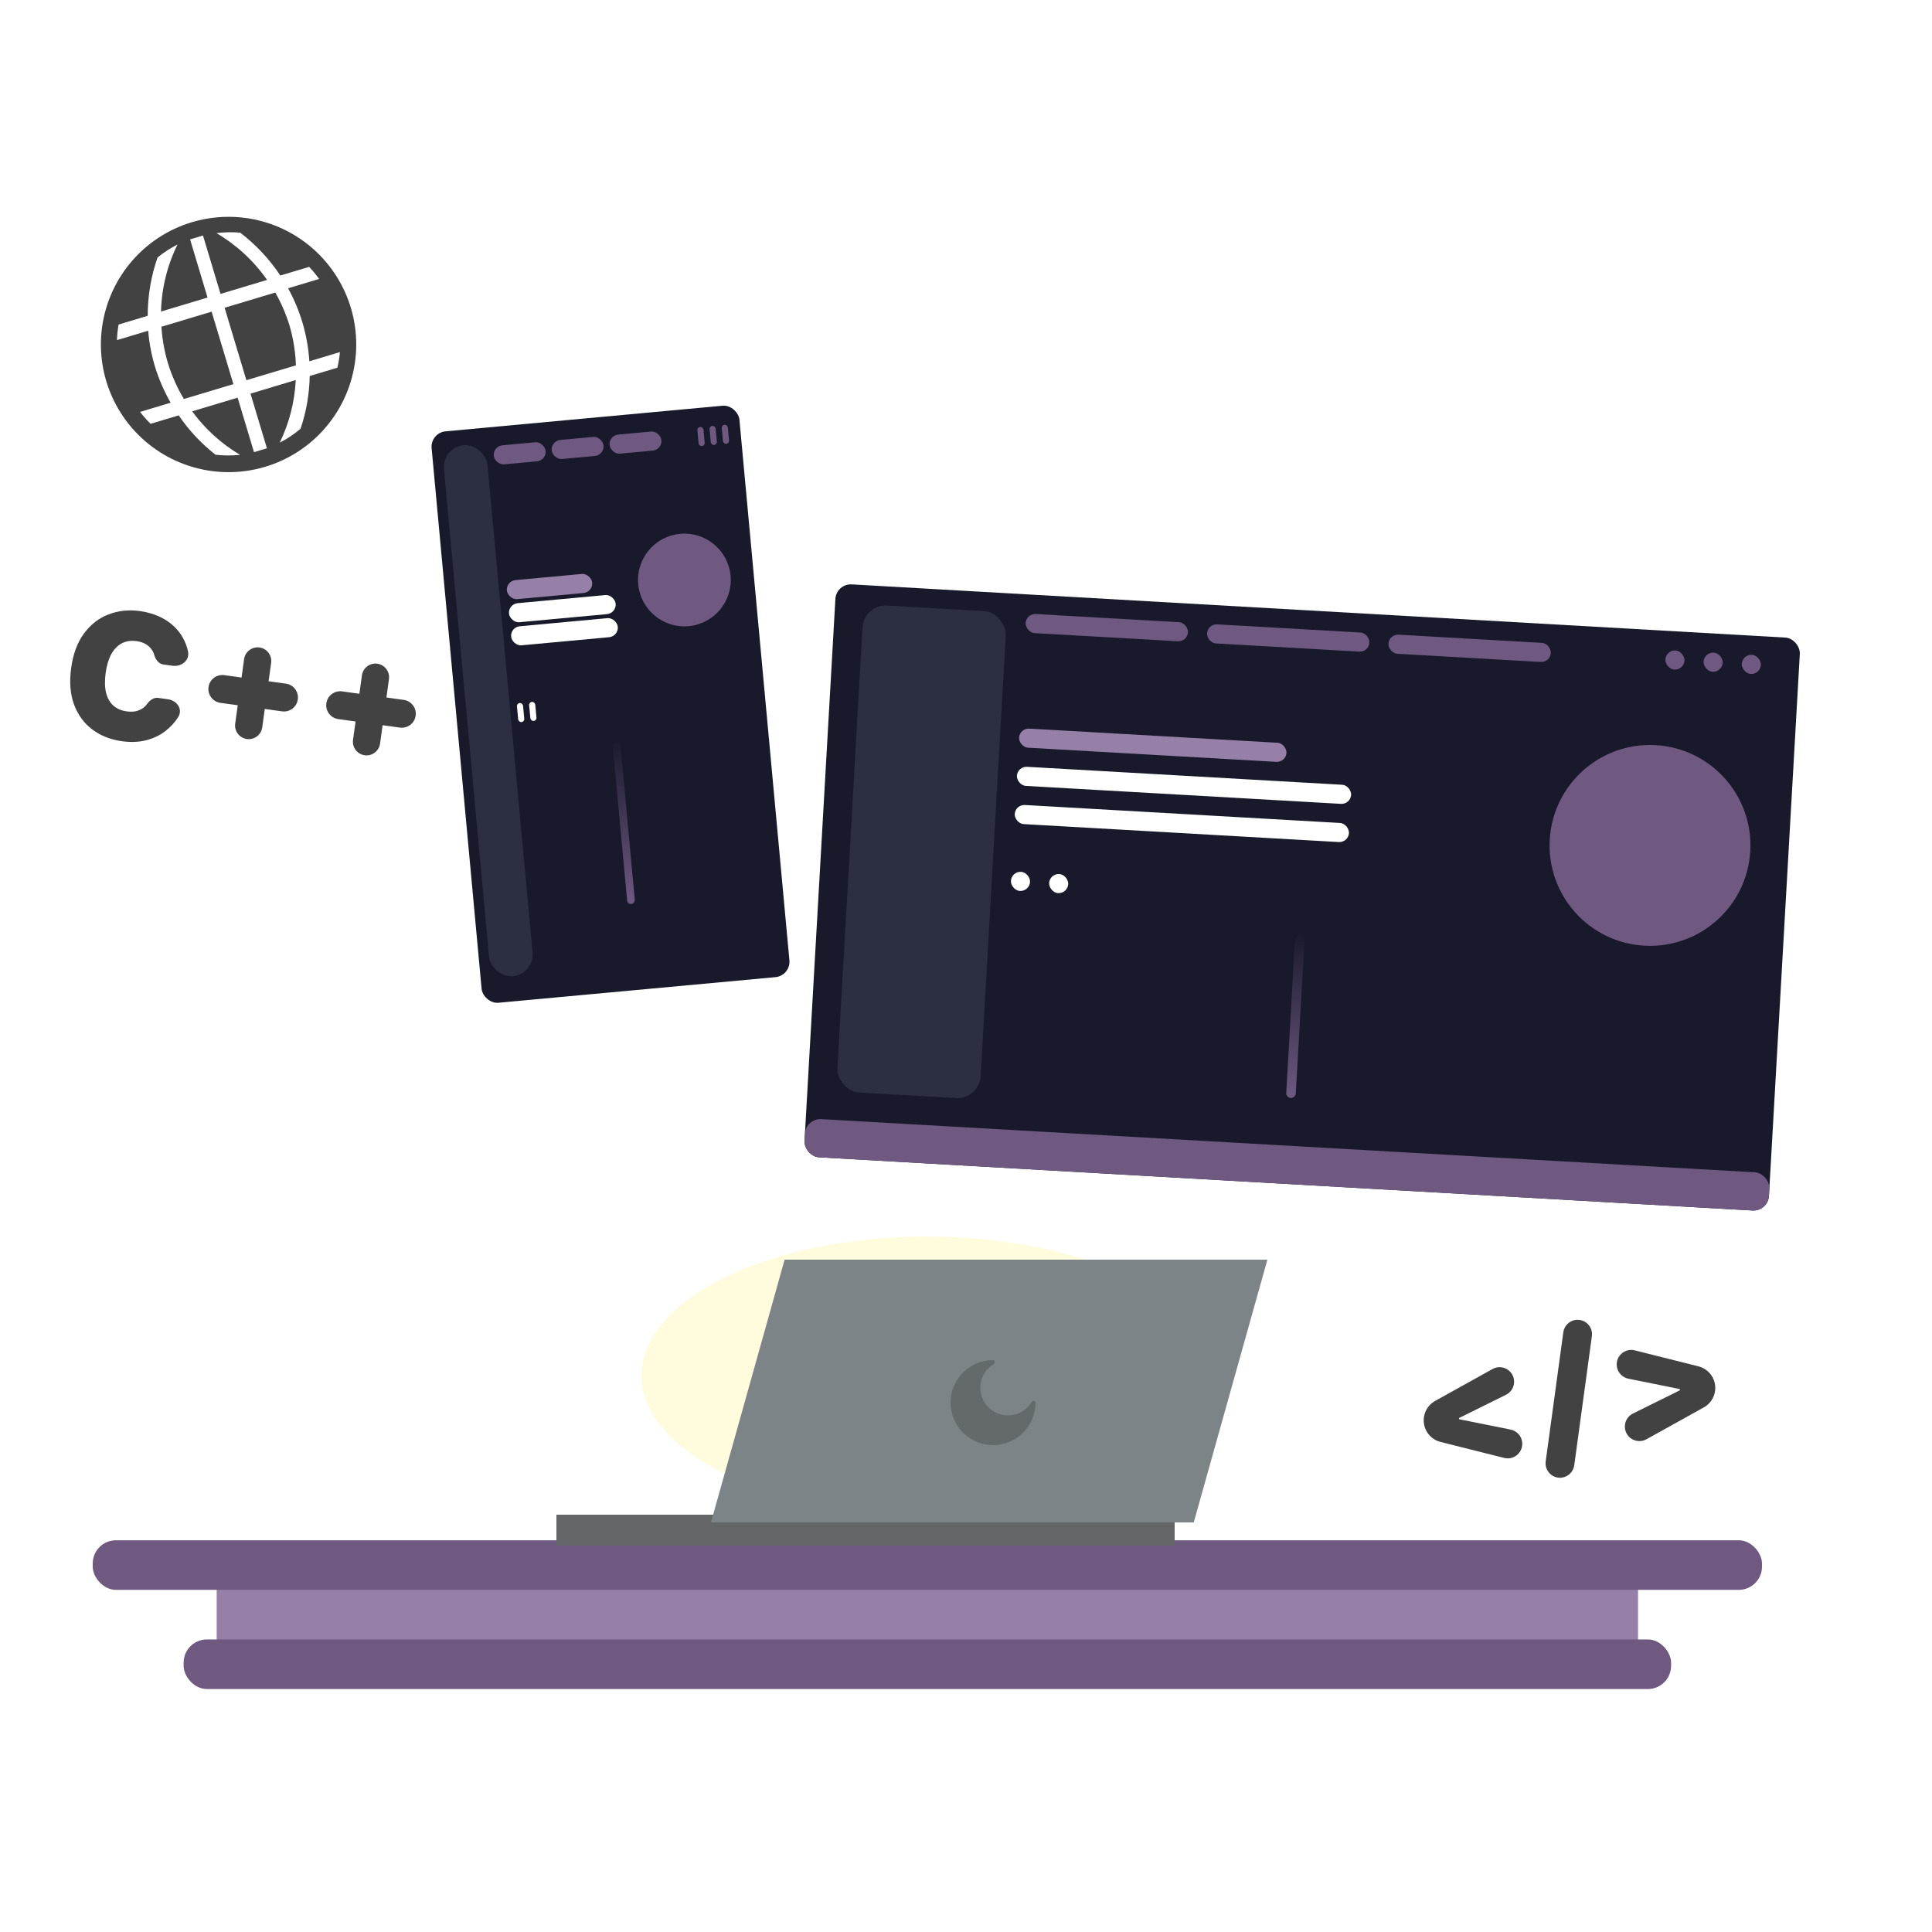<svg width="250" height="250" viewBox="0 0 250 250" fill="none" xmlns="http://www.w3.org/2000/svg">
<path d="M134.577 43.894C130.292 29.369 109.708 29.369 105.423 43.894L104.386 47.421C103.745 49.596 102.627 51.599 101.111 53.285C99.596 54.971 97.722 56.297 95.628 57.164C93.534 58.032 91.272 58.419 89.008 58.299C86.745 58.179 84.537 57.553 82.546 56.468L79.33 54.705C66.019 47.463 51.463 62.019 58.715 75.32L60.468 78.546C65.096 87.054 60.707 97.647 51.421 100.386L47.894 101.423C33.369 105.708 33.369 126.292 47.894 130.577L51.421 131.614C53.596 132.255 55.599 133.373 57.285 134.889C58.971 136.404 60.297 138.278 61.164 140.372C62.032 142.466 62.419 144.728 62.299 146.992C62.179 149.255 61.553 151.463 60.468 153.454L58.705 156.67C51.463 169.981 66.019 184.537 79.32 177.285L82.546 175.532C84.537 174.447 86.745 173.821 89.008 173.701C91.272 173.581 93.534 173.968 95.628 174.836C97.722 175.704 99.596 177.029 101.111 178.715C102.627 180.401 103.745 182.404 104.386 184.579L105.423 188.106C109.708 202.631 130.292 202.631 134.577 188.106L135.614 184.579C136.255 182.404 137.373 180.401 138.889 178.715C140.404 177.029 142.278 175.704 144.372 174.836C146.466 173.968 148.728 173.581 150.992 173.701C153.255 173.821 155.463 174.447 157.454 175.532L160.67 177.296C173.981 184.537 188.537 169.981 181.285 156.68L179.532 153.454C178.447 151.463 177.821 149.255 177.701 146.992C177.581 144.728 177.968 142.466 178.836 140.372C179.704 138.278 181.029 136.404 182.715 134.889C184.401 133.373 186.404 132.255 188.579 131.614L192.106 130.577C206.631 126.292 206.631 105.708 192.106 101.423L188.579 100.386C186.404 99.745 184.401 98.627 182.715 97.111C181.029 95.596 179.704 93.722 178.836 91.628C177.968 89.534 177.581 87.272 177.701 85.008C177.821 82.745 178.447 80.537 179.532 78.546L181.296 75.33C188.537 62.019 173.981 47.463 160.68 54.715L157.454 56.468C155.463 57.553 153.255 58.179 150.992 58.299C148.728 58.419 146.466 58.032 144.372 57.164C142.278 56.297 140.404 54.971 138.889 53.285C137.373 51.599 136.255 49.596 135.614 47.421L134.577 43.894ZM120 146.399C111.938 146.399 104.206 143.196 98.505 137.495C92.804 131.794 89.601 124.062 89.601 116C89.601 107.938 92.804 100.206 98.505 94.505C104.206 88.804 111.938 85.601 120 85.601C128.06 85.601 135.789 88.803 141.488 94.502C147.187 100.201 150.388 107.93 150.388 115.99C150.388 124.049 147.187 131.779 141.488 137.477C135.789 143.176 128.06 146.378 120 146.378V146.399Z" fill="white"/>
<path d="M217.917 54.675C216.472 49.775 209.528 49.775 208.082 54.675L207.733 55.865C207.517 56.599 207.139 57.275 206.628 57.843C206.117 58.412 205.485 58.859 204.778 59.152C204.072 59.444 203.309 59.575 202.545 59.535C201.781 59.494 201.036 59.283 200.365 58.917L199.28 58.322C194.789 55.879 189.879 60.789 192.325 65.276L192.917 66.365C194.478 69.235 192.997 72.808 189.865 73.733L188.675 74.082C183.775 75.528 183.775 82.472 188.675 83.918L189.865 84.267C190.599 84.484 191.275 84.861 191.843 85.372C192.412 85.883 192.859 86.515 193.152 87.222C193.444 87.928 193.575 88.691 193.535 89.455C193.494 90.219 193.283 90.963 192.917 91.635L192.322 92.72C189.879 97.21 194.79 102.121 199.276 99.674L200.365 99.083C201.036 98.717 201.781 98.506 202.545 98.465C203.309 98.425 204.072 98.556 204.778 98.848C205.485 99.141 206.117 99.588 206.628 100.157C207.139 100.725 207.517 101.401 207.733 102.135L208.082 103.325C209.528 108.225 216.472 108.225 217.917 103.325L218.268 102.135C218.483 101.401 218.861 100.725 219.372 100.157C219.883 99.588 220.515 99.141 221.222 98.848C221.928 98.556 222.691 98.425 223.455 98.465C224.219 98.506 224.964 98.717 225.635 99.083L226.72 99.678C231.21 102.121 236.121 97.21 233.674 92.724L233.083 91.635C232.717 90.963 232.506 90.219 232.465 89.455C232.425 88.691 232.556 87.928 232.848 87.222C233.141 86.515 233.588 85.883 234.157 85.372C234.725 84.861 235.401 84.484 236.135 84.267L237.325 83.918C242.225 82.472 242.225 75.528 237.325 74.082L236.135 73.733C235.401 73.516 234.725 73.139 234.157 72.628C233.588 72.117 233.141 71.485 232.848 70.778C232.556 70.072 232.425 69.309 232.465 68.545C232.506 67.781 232.717 67.037 233.083 66.365L233.678 65.28C236.121 60.789 231.21 55.879 226.723 58.325L225.635 58.917C224.964 59.283 224.219 59.494 223.455 59.535C222.691 59.575 221.928 59.444 221.222 59.152C220.515 58.859 219.883 58.412 219.372 57.843C218.861 57.275 218.483 56.599 218.268 55.865L217.917 54.675ZM213 89.255C210.28 89.255 207.672 88.175 205.749 86.251C203.825 84.328 202.745 81.72 202.745 79C202.745 76.28 203.825 73.672 205.749 71.749C207.672 69.825 210.28 68.745 213 68.745C215.719 68.745 218.326 69.825 220.249 71.748C222.171 73.67 223.251 76.278 223.251 78.996C223.251 81.715 222.171 84.323 220.249 86.245C218.326 88.168 215.719 89.248 213 89.248V89.255Z" fill="white"/>
<path d="M153.405 32.05C152.992 30.65 151.008 30.65 150.595 32.05L150.495 32.39C150.433 32.6 150.325 32.793 150.179 32.955C150.033 33.118 149.853 33.245 149.651 33.329C149.449 33.413 149.231 33.45 149.013 33.438C148.795 33.427 148.582 33.367 148.39 33.262L148.08 33.092C146.797 32.394 145.394 33.797 146.093 35.079L146.262 35.39C146.708 36.21 146.285 37.231 145.39 37.495L145.05 37.595C143.65 38.008 143.65 39.992 145.05 40.405L145.39 40.505C145.6 40.567 145.793 40.675 145.955 40.821C146.118 40.967 146.245 41.147 146.329 41.349C146.413 41.551 146.45 41.769 146.438 41.987C146.427 42.205 146.367 42.418 146.262 42.61L146.092 42.92C145.394 44.203 146.797 45.606 148.079 44.907L148.39 44.738C148.582 44.633 148.795 44.573 149.013 44.562C149.231 44.55 149.449 44.587 149.651 44.671C149.853 44.755 150.033 44.882 150.179 45.045C150.325 45.207 150.433 45.4 150.495 45.61L150.595 45.95C151.008 47.35 152.992 47.35 153.405 45.95L153.505 45.61C153.567 45.4 153.675 45.207 153.821 45.045C153.967 44.882 154.147 44.755 154.349 44.671C154.551 44.587 154.769 44.55 154.987 44.562C155.205 44.573 155.418 44.633 155.61 44.738L155.92 44.908C157.203 45.606 158.606 44.203 157.907 42.921L157.738 42.61C157.633 42.418 157.573 42.205 157.562 41.987C157.55 41.769 157.587 41.551 157.671 41.349C157.755 41.147 157.882 40.967 158.045 40.821C158.207 40.675 158.4 40.567 158.61 40.505L158.95 40.405C160.35 39.992 160.35 38.008 158.95 37.595L158.61 37.495C158.4 37.433 158.207 37.325 158.045 37.179C157.882 37.033 157.755 36.853 157.671 36.651C157.587 36.449 157.55 36.231 157.562 36.013C157.573 35.795 157.633 35.582 157.738 35.39L157.908 35.08C158.606 33.797 157.203 32.394 155.921 33.093L155.61 33.262C155.418 33.367 155.205 33.427 154.987 33.438C154.769 33.45 154.551 33.413 154.349 33.329C154.147 33.245 153.967 33.118 153.821 32.955C153.675 32.793 153.567 32.6 153.505 32.39L153.405 32.05ZM152 41.93C151.223 41.93 150.478 41.621 149.928 41.072C149.379 40.522 149.07 39.777 149.07 39C149.07 38.223 149.379 37.478 149.928 36.928C150.478 36.379 151.223 36.07 152 36.07C152.777 36.07 153.522 36.379 154.071 36.928C154.62 37.477 154.929 38.222 154.929 38.999C154.929 39.776 154.62 40.521 154.071 41.07C153.522 41.619 152.777 41.928 152 41.928V41.93Z" fill="white"/>
<path d="M31.459 163.837C30.736 161.387 27.264 161.387 26.541 163.837L26.366 164.432C26.258 164.799 26.07 165.137 25.814 165.422C25.558 165.706 25.242 165.93 24.889 166.076C24.536 166.222 24.154 166.288 23.773 166.267C23.391 166.247 23.018 166.141 22.683 165.959L22.14 165.661C19.895 164.44 17.439 166.895 18.663 169.138L18.959 169.682C19.739 171.117 18.999 172.904 17.433 173.366L16.837 173.541C14.387 174.264 14.387 177.736 16.837 178.459L17.433 178.634C17.799 178.742 18.137 178.93 18.422 179.186C18.706 179.442 18.93 179.758 19.076 180.111C19.222 180.464 19.288 180.846 19.267 181.228C19.247 181.609 19.142 181.982 18.959 182.317L18.661 182.86C17.439 185.105 19.895 187.56 22.138 186.337L22.683 186.042C23.018 185.859 23.391 185.753 23.773 185.733C24.154 185.712 24.536 185.778 24.889 185.924C25.242 186.07 25.558 186.294 25.814 186.578C26.07 186.863 26.258 187.201 26.366 187.567L26.541 188.163C27.264 190.612 30.736 190.612 31.459 188.163L31.634 187.567C31.742 187.201 31.93 186.863 32.186 186.578C32.442 186.294 32.758 186.07 33.111 185.924C33.464 185.778 33.846 185.712 34.227 185.733C34.609 185.753 34.982 185.859 35.318 186.042L35.86 186.339C38.105 187.56 40.56 185.105 39.337 182.862L39.041 182.317C38.858 181.982 38.753 181.609 38.733 181.228C38.712 180.846 38.778 180.464 38.924 180.111C39.071 179.758 39.294 179.442 39.578 179.186C39.863 178.93 40.201 178.742 40.568 178.634L41.163 178.459C43.612 177.736 43.612 174.264 41.163 173.541L40.568 173.366C40.201 173.258 39.863 173.07 39.578 172.814C39.294 172.558 39.071 172.242 38.924 171.889C38.778 171.536 38.712 171.154 38.733 170.772C38.753 170.391 38.858 170.018 39.041 169.682L39.339 169.14C40.56 166.895 38.105 164.439 35.862 165.663L35.318 165.959C34.982 166.141 34.609 166.247 34.227 166.267C33.846 166.288 33.464 166.222 33.111 166.076C32.758 165.93 32.442 165.706 32.186 165.422C31.93 165.137 31.742 164.799 31.634 164.432L31.459 163.837ZM29 181.128C27.64 181.128 26.336 180.587 25.374 179.626C24.413 178.664 23.872 177.36 23.872 176C23.872 174.64 24.413 173.336 25.374 172.374C26.336 171.413 27.64 170.873 29 170.873C30.359 170.873 31.663 171.413 32.624 172.374C33.586 173.335 34.126 174.639 34.126 175.998C34.126 177.358 33.586 178.661 32.624 179.623C31.663 180.584 30.359 181.124 29 181.124V181.128Z" fill="white"/>
<g filter="url(#filter0_f_643_123)">
<ellipse cx="120" cy="178" rx="37" ry="18" fill="#FFE600" fill-opacity="0.13"/>
</g>
<ellipse cx="120" cy="219.094" rx="104.792" ry="6.95" fill="white"/>
<rect x="28.04" y="203.589" width="183.921" height="11.762" fill="#9680A8"/>
<rect x="12" y="199.312" width="216" height="6.416" rx="3" fill="#6F5981"/>
<rect x="23.762" y="212.144" width="192.475" height="6.416" rx="3" fill="#6F5981"/>
<rect x="72" y="196" width="80" height="4" fill="#646667"/>
<path d="M101.529 163H164L154.471 197H92L101.529 163Z" fill="#7D8488"/>
<path d="M128.5 187C131.538 187 134 184.538 134 181.5C134 181.245 133.618 181.203 133.487 181.421C133.206 181.886 132.824 182.28 132.369 182.575C131.913 182.87 131.397 183.057 130.858 183.122C130.32 183.188 129.773 183.13 129.261 182.953C128.748 182.776 128.282 182.485 127.898 182.102C127.515 181.718 127.224 181.252 127.047 180.739C126.87 180.227 126.812 179.68 126.878 179.142C126.943 178.603 127.13 178.087 127.425 177.631C127.72 177.176 128.114 176.794 128.579 176.513C128.797 176.381 128.755 176 128.5 176C125.462 176 123 178.462 123 181.5C123 184.538 125.462 187 128.5 187Z" fill="#64696C"/>
<rect x="55.667" y="55.999" width="40" height="74.257" rx="2" transform="rotate(-5.282 55.667 55.999)" fill="#181A2B"/>
<rect x="57.187" y="57.867" width="5.658" height="69" rx="2.829" transform="rotate(-5.282 57.187 57.867)" fill="#2C2E42"/>
<rect x="63.782" y="57.734" width="6.733" height="2.475" rx="1.238" transform="rotate(-5.282 63.782 57.734)" fill="#6F5981"/>
<rect x="65.474" y="75.177" width="11.089" height="2.475" rx="1.238" transform="rotate(-5.282 65.474 75.177)" fill="#9680A8"/>
<rect x="65.75" y="78.165" width="13.861" height="2.475" rx="1.238" transform="rotate(-5.282 65.75 78.165)" fill="white"/>
<rect x="66.026" y="81.152" width="13.861" height="2.475" rx="1.238" transform="rotate(-5.282 66.026 81.152)" fill="white"/>
<rect x="71.275" y="57.042" width="6.733" height="2.475" rx="1.238" transform="rotate(-5.282 71.275 57.042)" fill="#6F5981"/>
<rect x="80.249" y="95.985" width="21.04" height="0.995" rx="0.498" transform="rotate(84.718 80.249 95.985)" fill="url(#paint0_linear_643_123)"/>
<rect x="78.768" y="56.349" width="6.733" height="2.475" rx="1.238" transform="rotate(-5.282 78.768 56.349)" fill="#6F5981"/>
<rect x="93.359" y="55" width="0.792" height="2.475" rx="0.396" transform="rotate(-5.282 93.359 55)" fill="#6F5981"/>
<rect x="91.782" y="55.146" width="0.792" height="2.475" rx="0.396" transform="rotate(-5.282 91.782 55.146)" fill="#6F5981"/>
<rect x="68.436" y="90.862" width="0.792" height="2.475" rx="0.396" transform="rotate(-5.282 68.436 90.862)" fill="white"/>
<rect x="90.204" y="55.292" width="0.792" height="2.475" rx="0.396" transform="rotate(-5.282 90.204 55.292)" fill="#6F5981"/>
<rect x="66.858" y="91.008" width="0.792" height="2.475" rx="0.396" transform="rotate(-5.282 66.858 91.008)" fill="white"/>
<circle cx="88.561" cy="75.052" r="6" transform="rotate(-5.282 88.561 75.052)" fill="#6F5981"/>
<rect x="108.213" y="75.505" width="125" height="74.257" rx="2" transform="rotate(3.261 108.213 75.505)" fill="#181A2B"/>
<rect x="104.271" y="144.7" width="125" height="4.95" rx="2" transform="rotate(3.261 104.271 144.7)" fill="#6F5981"/>
<rect x="111.779" y="78.188" width="18.564" height="63.119" rx="3" transform="rotate(3.261 111.779 78.188)" fill="#2C2E42"/>
<rect x="132.785" y="79.384" width="21.04" height="2.475" rx="1.238" transform="rotate(3.261 132.785 79.384)" fill="#6F5981"/>
<rect x="131.94" y="94.212" width="34.654" height="2.475" rx="1.238" transform="rotate(3.261 131.94 94.212)" fill="#9680A8"/>
<rect x="131.658" y="99.154" width="43.317" height="2.475" rx="1.238" transform="rotate(3.261 131.658 99.154)" fill="white"/>
<rect x="131.377" y="104.097" width="43.317" height="2.475" rx="1.238" transform="rotate(3.261 131.377 104.097)" fill="white"/>
<rect x="156.261" y="80.722" width="21.04" height="2.475" rx="1.238" transform="rotate(3.261 156.261 80.722)" fill="#6F5981"/>
<rect x="168.836" y="121.106" width="21.04" height="1.238" rx="0.619" transform="rotate(93.261 168.836 121.106)" fill="url(#paint1_linear_643_123)"/>
<rect x="179.738" y="82.059" width="21.04" height="2.475" rx="1.238" transform="rotate(3.261 179.738 82.059)" fill="#6F5981"/>
<rect x="225.456" y="84.664" width="2.475" height="2.475" rx="1.238" transform="rotate(3.261 225.456 84.664)" fill="#6F5981"/>
<rect x="220.514" y="84.382" width="2.475" height="2.475" rx="1.238" transform="rotate(3.261 220.514 84.382)" fill="#6F5981"/>
<rect x="135.827" y="113.028" width="2.475" height="2.475" rx="1.238" transform="rotate(3.261 135.827 113.028)" fill="white"/>
<rect x="215.571" y="84.101" width="2.475" height="2.475" rx="1.238" transform="rotate(3.261 215.571 84.101)" fill="#6F5981"/>
<rect x="130.884" y="112.746" width="2.475" height="2.475" rx="1.238" transform="rotate(3.261 130.884 112.746)" fill="white"/>
<circle cx="213.51" cy="109.396" r="12.995" transform="rotate(3.261 213.51 109.396)" fill="#6F5981"/>
<path d="M24.329 84.288C24.581 85.429 23.494 86.309 22.336 86.149L21.134 85.984C20.539 85.902 20.139 85.364 19.972 84.788C19.884 84.466 19.738 84.179 19.534 83.928C19.335 83.672 19.08 83.463 18.768 83.3C18.457 83.132 18.094 83.02 17.677 82.963C16.948 82.862 16.306 82.959 15.752 83.252C15.202 83.546 14.75 84.014 14.396 84.655C14.048 85.298 13.808 86.094 13.677 87.044C13.539 88.047 13.553 88.906 13.72 89.619C13.893 90.328 14.206 90.888 14.659 91.298C15.112 91.703 15.69 91.954 16.393 92.051C16.794 92.106 17.16 92.105 17.492 92.047C17.824 91.984 18.121 91.87 18.382 91.705C18.644 91.54 18.866 91.329 19.05 91.071C19.392 90.6 19.914 90.223 20.49 90.307L21.768 90.492C22.914 90.659 23.679 91.782 23.071 92.767C23.055 92.792 23.04 92.817 23.024 92.842C22.597 93.512 22.04 94.11 21.352 94.635C20.671 95.155 19.862 95.539 18.926 95.785C17.99 96.031 16.937 96.073 15.765 95.912C14.297 95.71 13.025 95.205 11.948 94.399C10.876 93.593 10.088 92.517 9.584 91.17C9.085 89.823 8.961 88.243 9.211 86.428C9.462 84.603 10.018 83.114 10.877 81.96C11.737 80.801 12.794 79.981 14.048 79.502C15.303 79.017 16.649 78.873 18.086 79.071C19.096 79.21 20.006 79.48 20.815 79.88C21.625 80.279 22.312 80.796 22.878 81.428C23.444 82.055 23.868 82.791 24.149 83.634C24.22 83.846 24.28 84.064 24.329 84.288Z" fill="#424242"/>
<path d="M31.943 95.629C30.977 95.496 30.302 94.605 30.435 93.639L31.586 85.291C31.719 84.325 32.61 83.65 33.576 83.783C34.542 83.916 35.217 84.807 35.084 85.773L33.934 94.121C33.8 95.087 32.91 95.762 31.943 95.629ZM28.527 90.95C27.537 90.814 26.845 89.9 26.981 88.91C27.117 87.92 28.031 87.228 29.021 87.364L36.992 88.463C37.983 88.599 38.675 89.512 38.538 90.502C38.402 91.493 37.488 92.185 36.498 92.048L28.527 90.95Z" fill="#424242"/>
<path d="M47.19 97.73C46.224 97.597 45.549 96.706 45.682 95.74L46.832 87.392C46.965 86.426 47.857 85.751 48.823 85.884C49.789 86.017 50.464 86.908 50.331 87.874L49.18 96.222C49.047 97.188 48.156 97.863 47.19 97.73ZM43.774 93.051C42.783 92.915 42.091 92.001 42.228 91.011C42.364 90.021 43.278 89.329 44.268 89.465L52.239 90.564C53.229 90.7 53.921 91.613 53.785 92.603C53.648 93.594 52.735 94.286 51.745 94.149L43.774 93.051Z" fill="#424242"/>
<path d="M186.406 186.586C185.26 186.298 184.407 185.34 184.253 184.168C184.099 182.997 184.677 181.85 185.709 181.276L193.132 177.151C194.293 176.507 195.738 177.234 195.91 178.551C196.015 179.348 195.601 180.124 194.88 180.481L188.772 183.505C188.739 183.521 188.705 183.487 188.721 183.455C188.738 183.421 188.787 183.43 188.792 183.467L188.82 183.674C188.824 183.711 188.778 183.732 188.754 183.704C188.73 183.677 188.754 183.635 188.789 183.642L195.472 184.988C196.26 185.147 196.861 185.79 196.965 186.587C197.138 187.903 195.93 188.979 194.642 188.656L186.406 186.586Z" fill="#424242"/>
<path d="M203.897 170.796C205.116 170.637 206.153 171.679 205.987 172.897L203.708 189.607C203.594 190.44 202.937 191.094 202.103 191.204C200.884 191.363 199.847 190.321 200.013 189.103L202.292 172.393C202.406 171.56 203.063 170.906 203.897 170.796Z" fill="#424242"/>
<path d="M221.93 179.223C222.083 180.394 221.506 181.541 220.473 182.115L213.05 186.24C211.89 186.884 210.445 186.157 210.272 184.84C210.167 184.043 210.581 183.267 211.302 182.91L217.411 179.886C217.444 179.87 217.478 179.904 217.462 179.936C217.445 179.97 217.395 179.961 217.39 179.924L217.363 179.717C217.358 179.68 217.404 179.659 217.429 179.687C217.453 179.714 217.429 179.756 217.393 179.749L210.711 178.403C209.922 178.244 209.322 177.601 209.217 176.804C209.045 175.488 210.253 174.412 211.54 174.735L219.776 176.805C220.922 177.093 221.776 178.052 221.93 179.223Z" fill="#424242"/>
<path d="M21.715 46.939C22.214 48.581 22.912 50.156 23.793 51.63L30.201 49.704L27.384 40.33L20.887 42.282C20.988 43.86 21.266 45.422 21.715 46.939Z" fill="#424242"/>
<path d="M29.065 39.824L31.882 49.199L38.29 47.274C38.23 45.556 37.961 43.852 37.488 42.199C37.029 40.686 36.404 39.229 35.621 37.854L29.065 39.824Z" fill="#424242"/>
<path d="M24.822 28.754C21.693 29.694 18.913 31.541 16.833 34.062C14.754 36.582 13.468 39.663 13.139 42.914C12.81 46.165 13.453 49.44 14.986 52.326C16.518 55.212 18.872 57.578 21.75 59.126C24.628 60.674 27.9 61.334 31.152 61.022C34.405 60.711 37.492 59.441 40.024 57.375C42.555 55.309 44.417 52.538 45.374 49.414C46.33 46.29 46.339 42.952 45.399 39.822C44.138 35.626 41.262 32.102 37.403 30.027C33.544 27.951 29.019 27.493 24.822 28.754ZM43.655 47.581L40.075 48.657C40.035 50.979 39.635 53.281 38.891 55.481C38.064 56.182 37.161 56.786 36.197 57.283C37.428 54.748 38.133 51.992 38.269 49.178L32.415 50.937L34.539 58.007L32.868 58.51L30.749 51.459L24.866 53.227C26.53 55.503 28.639 57.419 31.064 58.857C30.009 58.97 28.944 58.964 27.889 58.841C26.046 57.401 24.439 55.684 23.125 53.749L19.486 54.843C18.997 54.361 18.543 53.846 18.127 53.3L22.083 52.111C21.235 50.634 20.554 49.066 20.053 47.438C19.599 45.925 19.305 44.369 19.176 42.796L15.132 44.011C15.155 43.335 15.226 42.661 15.345 41.995L19.113 40.863C19.113 38.296 19.542 35.747 20.384 33.322C21.183 32.669 22.051 32.105 22.972 31.639C21.639 34.341 20.91 37.301 20.835 40.313L26.857 38.504L24.596 30.978L26.267 30.476L28.537 38.032L34.56 36.222C32.839 33.754 30.604 31.689 28.008 30.169C29.028 30.038 30.059 30.017 31.084 30.107C33.11 31.655 34.864 33.529 36.275 35.653L40.004 34.532C40.47 35.023 40.901 35.545 41.293 36.096L37.278 37.303C38.049 38.701 38.669 40.177 39.129 41.706C39.617 43.349 39.92 45.041 40.031 46.751L43.986 45.562C43.924 46.242 43.813 46.917 43.655 47.581Z" fill="#424242"/>
<defs>
<filter id="filter0_f_643_123" x="69" y="146" width="102" height="64" filterUnits="userSpaceOnUse" color-interpolation-filters="sRGB">
<feFlood flood-opacity="0" result="BackgroundImageFix"/>
<feBlend mode="normal" in="SourceGraphic" in2="BackgroundImageFix" result="shape"/>
<feGaussianBlur stdDeviation="7" result="effect1_foregroundBlur_643_123"/>
</filter>
<linearGradient id="paint0_linear_643_123" x1="101.289" y1="96.98" x2="79.63" y2="96.98" gradientUnits="userSpaceOnUse">
<stop stop-color="#6F5981"/>
<stop offset="1" stop-color="#6F5981" stop-opacity="0"/>
</linearGradient>
<linearGradient id="paint1_linear_643_123" x1="189.876" y1="122.344" x2="168.217" y2="122.344" gradientUnits="userSpaceOnUse">
<stop stop-color="#6F5981"/>
<stop offset="1" stop-color="#6F5981" stop-opacity="0"/>
</linearGradient>
</defs>
</svg>

